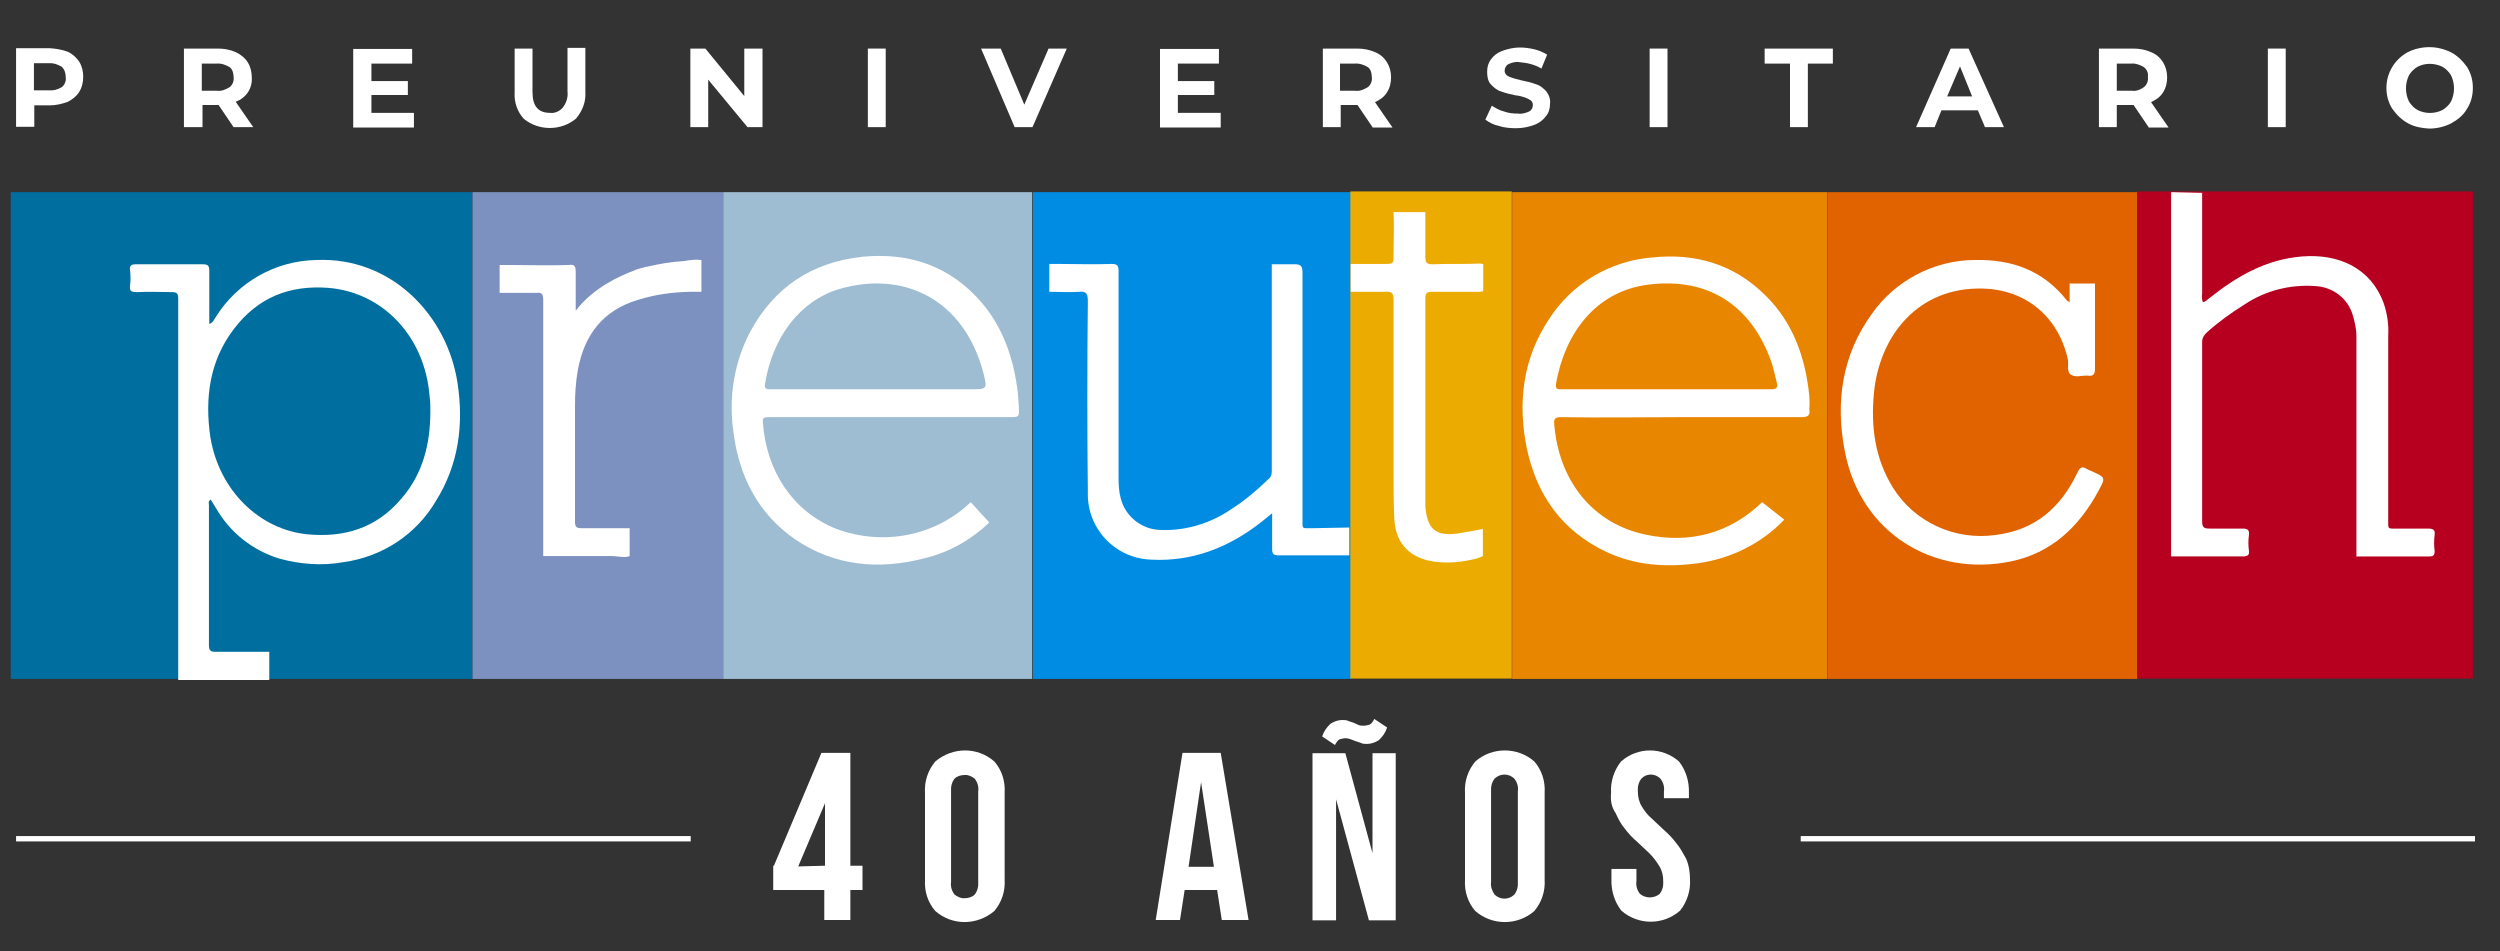<?xml version="1.0" encoding="UTF-8"?> <svg xmlns="http://www.w3.org/2000/svg" xmlns:xlink="http://www.w3.org/1999/xlink" version="1.1" id="Capa_1" x="0px" y="0px" viewBox="0 0 700 266.4" style="enable-background:new 0 0 700 266.4;" xml:space="preserve"><rect x="0" y="0" width="700" height="266.4" fill="#333333" stroke="none"/> <style type="text/css"> .st0{fill:#006E9F;} .st1{fill:#7C91C0;} .st2{fill:#9EBDD2;} .st3{fill:#008CE3;} .st4{fill:#EBAB00;} .st5{fill:#E88600;} .st6{fill:#E06300;} .st7{fill:#B7001F;} .st8{fill:#FFFFFF;} </style> <title>Sin título-2</title> <g> <rect x="3" y="53.8" class="st0" width="129.3" height="136.3"></rect> <rect x="132.3" y="53.8" class="st1" width="70.2" height="136.3"></rect> <rect x="202.5" y="53.8" class="st2" width="86.5" height="136.3"></rect> <rect x="289.2" y="53.8" class="st3" width="89.1" height="136.3"></rect> <rect x="378.1" y="53.6" class="st4" width="45.2" height="136.4"></rect> <rect x="423.4" y="53.8" class="st5" width="88.3" height="136.3"></rect> <rect x="511.8" y="53.8" class="st6" width="86.7" height="136.3"></rect> <rect x="598.4" y="53.6" class="st7" width="94" height="136.4"></rect> <path class="st8" d="M19,14.5c1.3,0.6,2.4,1.6,3.2,2.8c0.8,1.3,1.1,2.8,1.1,4.2s-0.3,2.9-1.1,4.2c-0.8,1.3-1.9,2.1-3.2,2.8 c-1.6,0.6-3.4,1-5,1H9.6v6H4.5v-22H14C15.6,13.6,17.4,13.9,19,14.5z M17.3,24.4c0.8-0.6,1.3-1.8,1.1-2.8c0-1.1-0.3-2.1-1.1-2.9 c-1-0.6-2.3-1.1-3.6-1H9.5v7.6h4.2C15,25.4,16.1,25.1,17.3,24.4z"></path> <path class="st8" d="M65.4,35.6l-4.2-6.2h-4.5v6.2h-5.2v-22H61c1.8,0,3.4,0.3,5,1c1.3,0.6,2.6,1.6,3.4,2.9s1.1,2.8,1.1,4.2 c0.2,3.1-1.6,5.7-4.5,6.8l4.9,7.1H65.4z M64.3,18.8c-1-0.6-2.3-1.1-3.6-1h-4.2v7.6h4.2c1.3,0.2,2.4-0.3,3.6-1 c0.8-0.6,1.3-1.8,1.1-2.9C65.4,20.5,65.1,19.4,64.3,18.8z"></path> <path class="st8" d="M115.9,31.6v4.1h-17v-22h16.5v4.1H104v4.9h10.2v3.9H104v5h12V31.6z"></path> <path class="st8" d="M146.7,33.3c-1.8-1.9-2.8-4.7-2.6-7.5V13.6h5v12.2c0,3.9,1.6,5.8,4.9,5.8c1.3,0.2,2.8-0.5,3.6-1.5 c1-1.3,1.5-2.9,1.3-4.5V13.4h5v12.3c0.2,2.8-0.8,5.3-2.6,7.5C157.1,36.7,150.9,36.7,146.7,33.3L146.7,33.3z"></path> <path class="st8" d="M213.5,13.6v22h-4.2l-11-13.3v13.3h-5v-22h4.2l10.9,13.3V13.6H213.5z"></path> <path class="st8" d="M243,13.6h5v22h-5V13.6z"></path> <path class="st8" d="M298.7,13.6l-9.6,22h-5l-9.4-22h5.5l6.6,15.7l6.8-15.7H298.7z"></path> <path class="st8" d="M341.8,31.6v4.1h-17v-22h16.5v4.1h-11.5v4.9h10.2v3.9h-10.2v5h12V31.6z"></path> <path class="st8" d="M384.3,35.6l-4.2-6.2h-4.7v6.2h-5v-22h9.6c1.8,0,3.4,0.3,5,1c2.8,1.1,4.5,3.9,4.5,7c0,1.5-0.3,2.9-1.1,4.2 c-0.8,1.3-1.9,2.1-3.4,2.8l4.9,7.1H384.3z M383,18.8c-1-0.6-2.3-1.1-3.6-1h-4.2v7.6h4.2c1.3,0.2,2.4-0.3,3.6-1 c0.8-0.6,1.3-1.8,1.1-2.9C384.1,20.5,383.8,19.4,383,18.8L383,18.8z"></path> <path class="st8" d="M419.8,35.3c-1.5-0.3-2.8-1-3.9-1.8l1.8-3.9c1,0.6,2.1,1.3,3.4,1.6c1.3,0.5,2.6,0.6,3.9,0.6 c1.1,0.2,2.3-0.2,3.2-0.6c0.6-0.3,1-1,1-1.8c0-0.5-0.2-1-0.6-1.3c-0.5-0.3-1-0.6-1.6-0.8c-0.6-0.2-1.5-0.5-2.6-0.6 c-1.5-0.3-2.8-0.6-4.1-1.1c-1.1-0.3-1.9-1-2.8-1.9s-1.1-2.3-1.1-3.6c0-1.3,0.3-2.4,1-3.4c0.8-1.1,1.8-1.9,3.1-2.4 c1.6-0.6,3.4-1,5-1c1.5,0,2.8,0.2,4.1,0.5c1.3,0.3,2.4,0.8,3.6,1.5l-1.6,3.9c-1.8-1.1-3.9-1.6-6.2-1.8c-1.1-0.2-2.3,0.2-3.1,0.6 c-0.6,0.3-1,1.1-1,1.8c0,0.8,0.5,1.3,1.1,1.6c1.1,0.5,2.4,0.8,3.6,1.1c1.5,0.3,2.8,0.6,4.1,1.1c1.1,0.3,1.9,1,2.8,1.9 c0.8,1,1.3,2.3,1.1,3.6c0,1.3-0.3,2.4-1.1,3.4c-0.8,1.1-1.9,1.9-3.1,2.4c-1.6,0.6-3.4,1-5.2,1C423,35.9,421.4,35.8,419.8,35.3z"></path> <path class="st8" d="M461.9,13.6h5v22h-5V13.6z"></path> <path class="st8" d="M501.1,17.8h-7v-4.2h19.1v4.2h-7v17.8h-5V17.8H501.1z"></path> <path class="st8" d="M553.8,30.9h-10.2l-1.9,4.7h-5.2l9.7-22h5l9.9,22h-5.3L553.8,30.9z M552.2,27l-3.4-8.4l-3.6,8.4H552.2z"></path> <path class="st8" d="M601.6,35.6l-4.2-6.2h-4.7v6.2h-5v-22h9.6c1.8,0,3.4,0.3,5,1c2.8,1.1,4.5,3.9,4.5,7c0,1.5-0.3,2.9-1.1,4.2 c-0.8,1.3-1.9,2.1-3.4,2.8l4.9,7.1H601.6z M600.3,18.8c-1-0.6-2.3-1.1-3.4-1h-4.2v7.6h4.2c1.3,0.2,2.4-0.3,3.4-1 c0.8-0.6,1.3-1.8,1.1-2.9C601.6,20.5,601.1,19.4,600.3,18.8z"></path> <path class="st8" d="M635,13.6h5v22h-5V13.6z"></path> <path class="st8" d="M674.2,34.5c-1.8-1-3.2-2.4-4.4-4.1c-1.1-1.8-1.6-3.7-1.6-5.8c0-4.2,2.3-7.9,5.8-9.9c1.9-1,4.1-1.5,6.2-1.5 c2.1,0,4.2,0.5,6.2,1.5c1.8,1,3.2,2.4,4.4,4.1c1.1,1.8,1.6,3.7,1.6,5.8c0,2.1-0.5,4.1-1.6,5.8c-1,1.8-2.6,3.1-4.4,4.1 c-1.9,1-4.1,1.5-6.2,1.5C678.1,35.9,676,35.5,674.2,34.5z M683.9,30.8c1-0.6,1.9-1.5,2.4-2.4c1.1-2.3,1.1-5,0-7.3 c-0.6-1-1.5-1.9-2.4-2.4c-2.3-1.1-4.9-1.1-7,0c-1,0.6-1.9,1.5-2.4,2.4c-1.1,2.3-1.1,5,0,7.3c0.6,1,1.5,1.9,2.4,2.4 C679.1,31.9,681.7,31.9,683.9,30.8z"></path> <path class="st8" d="M506.6,110.8c-1.1-10.7-4.5-20.4-12.2-28c-8.9-8.9-19.8-12-31.9-10.7c-11.8,1-22.4,7.3-28.8,17.3 c-7.3,11-8.8,23.3-6.2,36.1c2.8,13.3,10,23.2,22.2,29c8.3,3.9,16.9,4.4,25.8,3.2c9.2-1.3,17.7-5.5,24.1-12.2l-6.2-4.9 c-9.1,8.8-20.3,11.7-32.6,9.1c-14.9-3.1-24.3-15.1-25.6-30.8c-0.2-1.6,0.2-2.1,1.9-2.1c11.2,0.2,22.5,0,33.7,0 c11.3,0,22.5,0,33.7,0c1.9,0,2.4-0.6,2.1-2.4C506.8,113.2,506.6,112.1,506.6,110.8z M495.9,109c-9.7,0-19.4,0-29.3,0h-29.3 c-1.1,0-1.9,0-1.6-1.6c2.4-13.8,10.9-25.8,25.8-27.7c16.5-2.1,28.8,5.5,34.5,21.7c0.6,1.8,1,3.7,1.5,5.7 C497.9,108.5,497.4,109,495.9,109z"></path> <path class="st8" d="M285,110c-1.1-9.2-3.9-17.8-9.9-25c-8.9-10.5-20.4-14.4-33.7-13.1c-13.9,1.5-24.6,8.4-31.4,21.1 c-4.4,8.4-6,18.1-4.7,27.5c1.5,12.6,6.8,23.2,17.3,30.5c11.2,7.6,23.7,8.6,36.3,5.3c6.8-1.6,13.1-5.2,18.1-10l-5.2-5.7 c-10,9.6-24.6,12.3-37.6,7.5c-12.3-4.9-19.6-16.2-20.6-29.8c-0.2-1.5,0.6-1.5,1.8-1.5c9.4,0,18.8,0,28.2,0c13.3,0,26.6,0,39.9,0 c1.5,0,1.9-0.3,1.8-1.8C285.3,113.4,285.1,111.8,285,110z M271.7,109h-55.9c-1,0-1.9,0-1.6-1.5c2.1-13,9.7-23.3,20.9-26.6 c18-5.2,34.7,2.9,40.2,23.3C276.5,109,276.5,109,271.7,109z"></path> <path class="st8" d="M585.6,131.9c-0.5-0.2-0.8-0.3-1.3-0.6c-1.3-0.8-1.9-0.5-2.6,1c-4.7,9.9-12,16.2-23,17.5 c-11.3,1.6-22.7-3.6-28.7-13.3c-5-8.1-6.2-17-5.3-26.4c1.5-16,12.3-29.8,30.5-29.3c12,0.3,21.1,7.8,23.8,19.8 c0.3,1.5-0.5,3.6,1,4.4c1.5,0.8,3.1,0,4.7,0.2c1.6,0.2,1.9-0.6,1.9-2.1c0-7.8,0-15.7,0-23.5v-0.2h-7.1c0,1.8,0,3.4,0,5.2 c-0.5-0.3-0.6-0.3-0.8-0.5c-6.6-8.4-15.4-11.5-25.6-11.3c-11.5,0-22.4,5.7-29,15.1c-8.3,11.5-10.2,24.5-7.6,38.2 c4.4,23.5,25.3,35.5,46.5,31.1c11.3-2.3,19.1-9.6,24.6-19.8C589.6,133.7,589.6,133.7,585.6,131.9z"></path> <path class="st8" d="M367.3,147.9c-2.9,0-2.6,0.3-2.6-2.6c0-23,0-46,0-69c0-1.6-0.3-2.3-2.1-2.3c-2.1,0-4.4,0-6.5,0v8.9 c0,0.2,0,0.3,0,0.5c0,8.1,0,16,0,24.1v0.6c0,7.9,0,16,0,24c0,0.8-0.3,1.6-1,2.1c-3.2,3.1-6.6,6-10.4,8.4c-5.7,3.9-12.5,6-19.4,5.8 c-5.5,0-10.2-3.7-11.5-8.9c-0.5-1.8-0.6-3.7-0.6-5.7c0-3.1,0-6.2,0-9.4l0,0V84.4c0-2.9,0-5.7,0-8.4c0-1.6-0.3-2.1-1.9-2.1 c-5,0.2-9.9,0-14.9,0h-2.6v7.8c2.8,0,5.7,0.2,8.4,0c1.9-0.2,2.4,0.5,2.4,2.6c-0.2,17.8-0.2,35.8,0,53.6c-0.3,10,7.6,18.5,17.8,18.8 l0,0c11.5,0.6,21.6-3.4,30.6-10.4c1-0.8,1.9-1.5,3.2-2.6c0,3.6,0,6.8,0,10c0,1.3,0.3,1.8,1.8,1.8c4.9,0,15.1,0,19.8,0v-7.8 L367.3,147.9z"></path> <path class="st8" d="M128.1,107.2c-2.9-19-18.6-35.3-39.5-34.4C77.1,73,66.5,79,60.4,88.8c-0.5,0.6-0.6,1.5-1.8,1.9v-2.3 c0-4.2,0-8.4,0-12.6c0-1.3-0.3-1.8-1.8-1.8c-6.3,0-12.6,0-18.8,0c-1.1,0-1.8,0.3-1.6,1.6c0.2,1.5,0.2,2.9,0,4.4 c-0.2,1.6,0.5,1.8,1.9,1.8c3.4-0.2,6.6,0,10,0c1.3,0,1.6,0.5,1.6,1.8c0,33.1,0,64.2,0,97.2c0,0.2,0,0.3,0,0.5v9.1 c7.1,0,14.4,0,21.6,0c0.3,0,3.6,0,3.9,0v-7.9c-0.2,0-3.4,0-3.6,0c-3.9,0-7.6,0-11.5,0c-1.5,0-1.8-0.5-1.8-1.9c0-13.6,0-25.6,0-39.2 c0-0.5-0.3-1.1,0.5-1.5c0.5,0.8,1,1.6,1.5,2.4c3.9,6.8,10.2,11.8,17.7,14.1c5.8,1.6,12,2.1,18,1c10.9-1.5,20.4-7.8,25.9-17.2 C128.4,130.1,129.9,118.9,128.1,107.2z M112.4,139.6c-7,8.3-16,11-26.4,10c-13.1-1.3-24.6-12-27.1-27.2c-1.6-11-0.2-21.4,6.6-30.3 c6.8-8.9,15.6-12.3,26.4-11.5C107,81.8,119,94,120.3,111.1c0.2,1.3,0.2,2.6,0.2,4.1C120.5,124.3,118.4,132.7,112.4,139.6 L112.4,139.6z"></path> <path class="st8" d="M162.9,87.3L162.9,87.3z"></path> <path class="st8" d="M152.1,83.9c0,8.4,0,16.9,0,25.3v8.6l0,0v13.9c0,4.7,0,9.4,0,14.1c0,0.3,0,0.5,0,0.8v9.1c6.5,0,13,0,19.3,0 c1.6,0,3.6,0.6,4.9,0v-7.8c-0.2,0-0.5,0-0.6,0c-4.2,0-8.6,0-12.8,0c-1.5,0-1.9-0.3-1.9-1.9c0-10.9,0-21.6,0-32.4 c0-3.4,0.2-6.6,0.8-10c1.8-9.9,7.1-16.7,16.7-19.6c5.7-1.8,11.5-2.4,17.3-2.3h0.6v-8.9c-1.6-0.2-3.2,0-4.9,0.3 c-3.6,0.2-7,0.8-10.4,1.6l0,0h-0.2l0,0c-0.2,0-0.5,0.2-1,0.3h-0.2l-0.6,0.2l-1,0.3H178l-0.3,0.2c-4.4,1.6-11.7,5-16.5,11.3 c0-3.6,0-7.3,0-10.9c0-1.8-0.5-2.1-2.1-1.9c-5.3,0.2-10.7,0-16,0c-0.3,0-0.6,0-1.1,0h-2.1V82c3.4,0,7,0,10.4,0 C151.6,81.8,152.1,82.3,152.1,83.9z M162.9,87.3L162.9,87.3L162.9,87.3z"></path> <path class="st8" d="M408,149.4c-6,0.8-8.4-1.3-8.9-7.6c0-0.3,0-0.8,0-1.3c0-19,0-37.9,0-57c0-1.5,0.5-1.8,1.9-1.8 c4.4,0,8.9,0,13.3,0c0.3,0,0.6,0,1-0.2V74c-0.3-0.2-0.8-0.2-1.1-0.2c-4.2,0.2-8.6,0-13,0.2c-1.6,0-2.1-0.3-2.1-2.1 c0-4.2,0-8.3,0-12.5h-8.9c0.2,3.9,0,7.8,0,11.7c0,2.8,0,2.8-2.6,2.8c-3.1,0-6.3,0-9.4,0v7.8c3.2,0,6.5,0,9.7,0 c1.8-0.2,2.3,0.5,2.3,2.3c0,16.2,0,32.4,0,48.6c0,4.2,0,8.4,0.2,12.6c0.3,6.3,3.6,10.4,9.7,11.8c3.9,0.8,8.1,0.6,12-0.3 c1.1-0.2,2.1-0.5,3.1-1v-7.6C412.5,148.7,410.2,149,408,149.4z"></path> <path class="st8" d="M607.9,53.8c0,30.5,0,61.1,0,91.6v0.8c0,0,0,0,0,0.2c0,0.3,0,0.5,0,0.8v8.6h7.1c4.4,0,8.8,0,13.1,0 c1.3,0,1.8-0.5,1.6-1.6c-0.2-1.5-0.2-2.9,0-4.4c0.2-1.5-0.5-1.8-1.8-1.8c-3.1,0-6.2,0-9.2,0c-1.6,0-2.1-0.3-2.1-2.1 c0-16.7,0-33.5,0-50.2c0-1,0.5-1.9,1.3-2.6c3.2-2.9,6.8-5.5,10.5-7.8c5.8-3.9,12.8-5.7,19.8-5.2c4.9,0.2,9.1,3.4,10.5,7.9 c0.6,1.9,1.1,4.1,1.1,6.2c0,6.6,0,13.3,0,20.1l0,0v3.2c0,9.7,0,19.4,0,29c0,0.2,0,0.3,0,0.5v8.8h20.4c1.1,0,1.5-0.3,1.5-1.5 c-0.2-1.5-0.2-3.1,0-4.5c0.2-1.5-0.5-1.8-1.8-1.8c-2.9,0-5.7,0-8.6,0s-2.6,0.3-2.6-2.8V94c0.2-3.1-0.3-6.3-1.3-9.2 c-3.6-9.7-12.5-13.8-22.7-13c-10.2,0.8-18.3,5.5-26.1,11.7c-0.5,0.3-1,1-1.8,1.1c-0.3-0.8-0.3-1.6-0.2-2.4c0-9.4,0-18.8,0-28.2 L607.9,53.8z"></path> <path class="st8" d="M216.7,242.4l13.3-31.6h8.1v31.6h3.4v6.8h-3.4v8.4h-7.3v-8.4h-14.3v-6.8H216.7z M231,242.4v-17.5l-7.5,17.7 L231,242.4z"></path> <path class="st8" d="M259,222c-0.2-3.2,0.8-6.3,2.9-8.8c4.9-4.1,11.8-4.1,16.5,0c2.1,2.4,3.1,5.5,2.9,8.8v24.3 c0.2,3.2-0.8,6.3-2.9,8.8c-4.9,4.1-11.8,4.1-16.5,0c-2.1-2.4-3.1-5.5-2.9-8.8V222z M266.3,246.9c-0.2,1.3,0.2,2.6,1,3.6 c0.8,0.6,1.8,1.1,2.8,1c1,0,2.1-0.3,2.8-1c0.8-1,1.1-2.3,1-3.6v-25.3c0.2-1.3-0.2-2.6-1-3.6c-0.8-0.6-1.8-1.1-2.8-1 c-1,0-2.1,0.3-2.8,1c-0.8,1-1.1,2.3-1,3.6V246.9z"></path> <path class="st8" d="M349.6,257.6h-7.5l-1.3-8.4h-9.1l-1.3,8.4h-6.8l7.5-46.8h10.7L349.6,257.6z M332.8,242.7h7.1l-3.6-23.7 L332.8,242.7z"></path> <path class="st8" d="M374.1,223.8v33.9h-6.6v-46.8h9.2l7.6,28v-28h6.5v46.8h-7.5L374.1,223.8z M381.9,203.2c0.5,0,1.1-0.2,1.6-0.3 c0.6-0.3,1-1,1.3-1.6l3.6,2.4c-0.5,1.5-1.3,2.6-2.4,3.6c-1,0.6-2.1,1-3.2,1c-0.6,0-1.3,0-1.8-0.3c-0.5-0.2-1-0.3-1.5-0.5l-1.3-0.5 c-0.5-0.2-1-0.3-1.5-0.3c-0.5,0-1.1,0.2-1.6,0.3c-0.6,0.3-1,1-1.3,1.6l-3.6-2.4c0.5-1.5,1.3-2.6,2.4-3.6c1-0.6,2.1-1,3.2-1 c0.6,0,1.3,0,1.8,0.3c0.5,0.2,1,0.3,1.5,0.5l1.3,0.6C380.9,203.2,381.4,203.2,381.9,203.2L381.9,203.2z"></path> <path class="st8" d="M410.2,222c-0.2-3.2,0.8-6.3,2.9-8.8c4.7-4.1,11.8-4.1,16.5,0c2.1,2.4,3.1,5.5,2.9,8.8v24.3 c0.2,3.2-0.8,6.3-2.9,8.8c-4.7,4.1-11.8,4.1-16.5,0c-2.1-2.4-3.1-5.5-2.9-8.8V222z M417.5,246.9c-0.2,1.3,0.3,2.6,1,3.6 c1.6,1.5,3.9,1.5,5.5,0c0.8-1,1.1-2.3,1-3.6v-25.3c0.2-1.3-0.2-2.6-1-3.6c-1.6-1.5-3.9-1.5-5.5,0c-0.8,1-1.1,2.3-1,3.6V246.9z"></path> <path class="st8" d="M451.1,222c-0.2-3.1,0.8-6.3,2.8-8.8c4.7-4.1,11.5-4.1,16.2,0c1.9,2.4,2.9,5.5,2.8,8.8v1.5h-7v-1.9 c0.2-1.3-0.2-2.6-1-3.6c-1.5-1.5-3.9-1.5-5.3,0c-0.8,1-1.1,2.3-1,3.6c0,1.5,0.3,2.9,1.1,4.2c0.8,1.3,1.6,2.4,2.8,3.4 c1.1,1.1,2.3,2.1,3.4,3.2c1.3,1.1,2.4,2.3,3.4,3.6c1.1,1.3,1.9,2.8,2.8,4.4c0.8,1.8,1.1,3.9,1.1,5.8c0.2,3.1-0.8,6.3-2.8,8.8 c-4.7,4.1-11.7,4.1-16.4,0c-1.9-2.4-2.9-5.5-2.8-8.8v-2.9h7v3.4c-0.2,1.3,0.2,2.6,1,3.6c1.6,1.3,3.9,1.3,5.5,0c0.8-1,1.1-2.3,1-3.6 c0-1.5-0.3-2.9-1.1-4.2c-0.8-1.3-1.6-2.4-2.8-3.6c-1.1-1.1-2.3-2.1-3.4-3.2c-1.3-1.1-2.4-2.3-3.4-3.6c-1.1-1.3-1.9-2.8-2.6-4.4 C451.2,226,450.9,224.1,451.1,222z"></path> <rect x="4.5" y="234.1" class="st8" width="188.9" height="1.5"></rect> <rect x="504.2" y="234.1" class="st8" width="188.8" height="1.5"></rect> </g> </svg> 